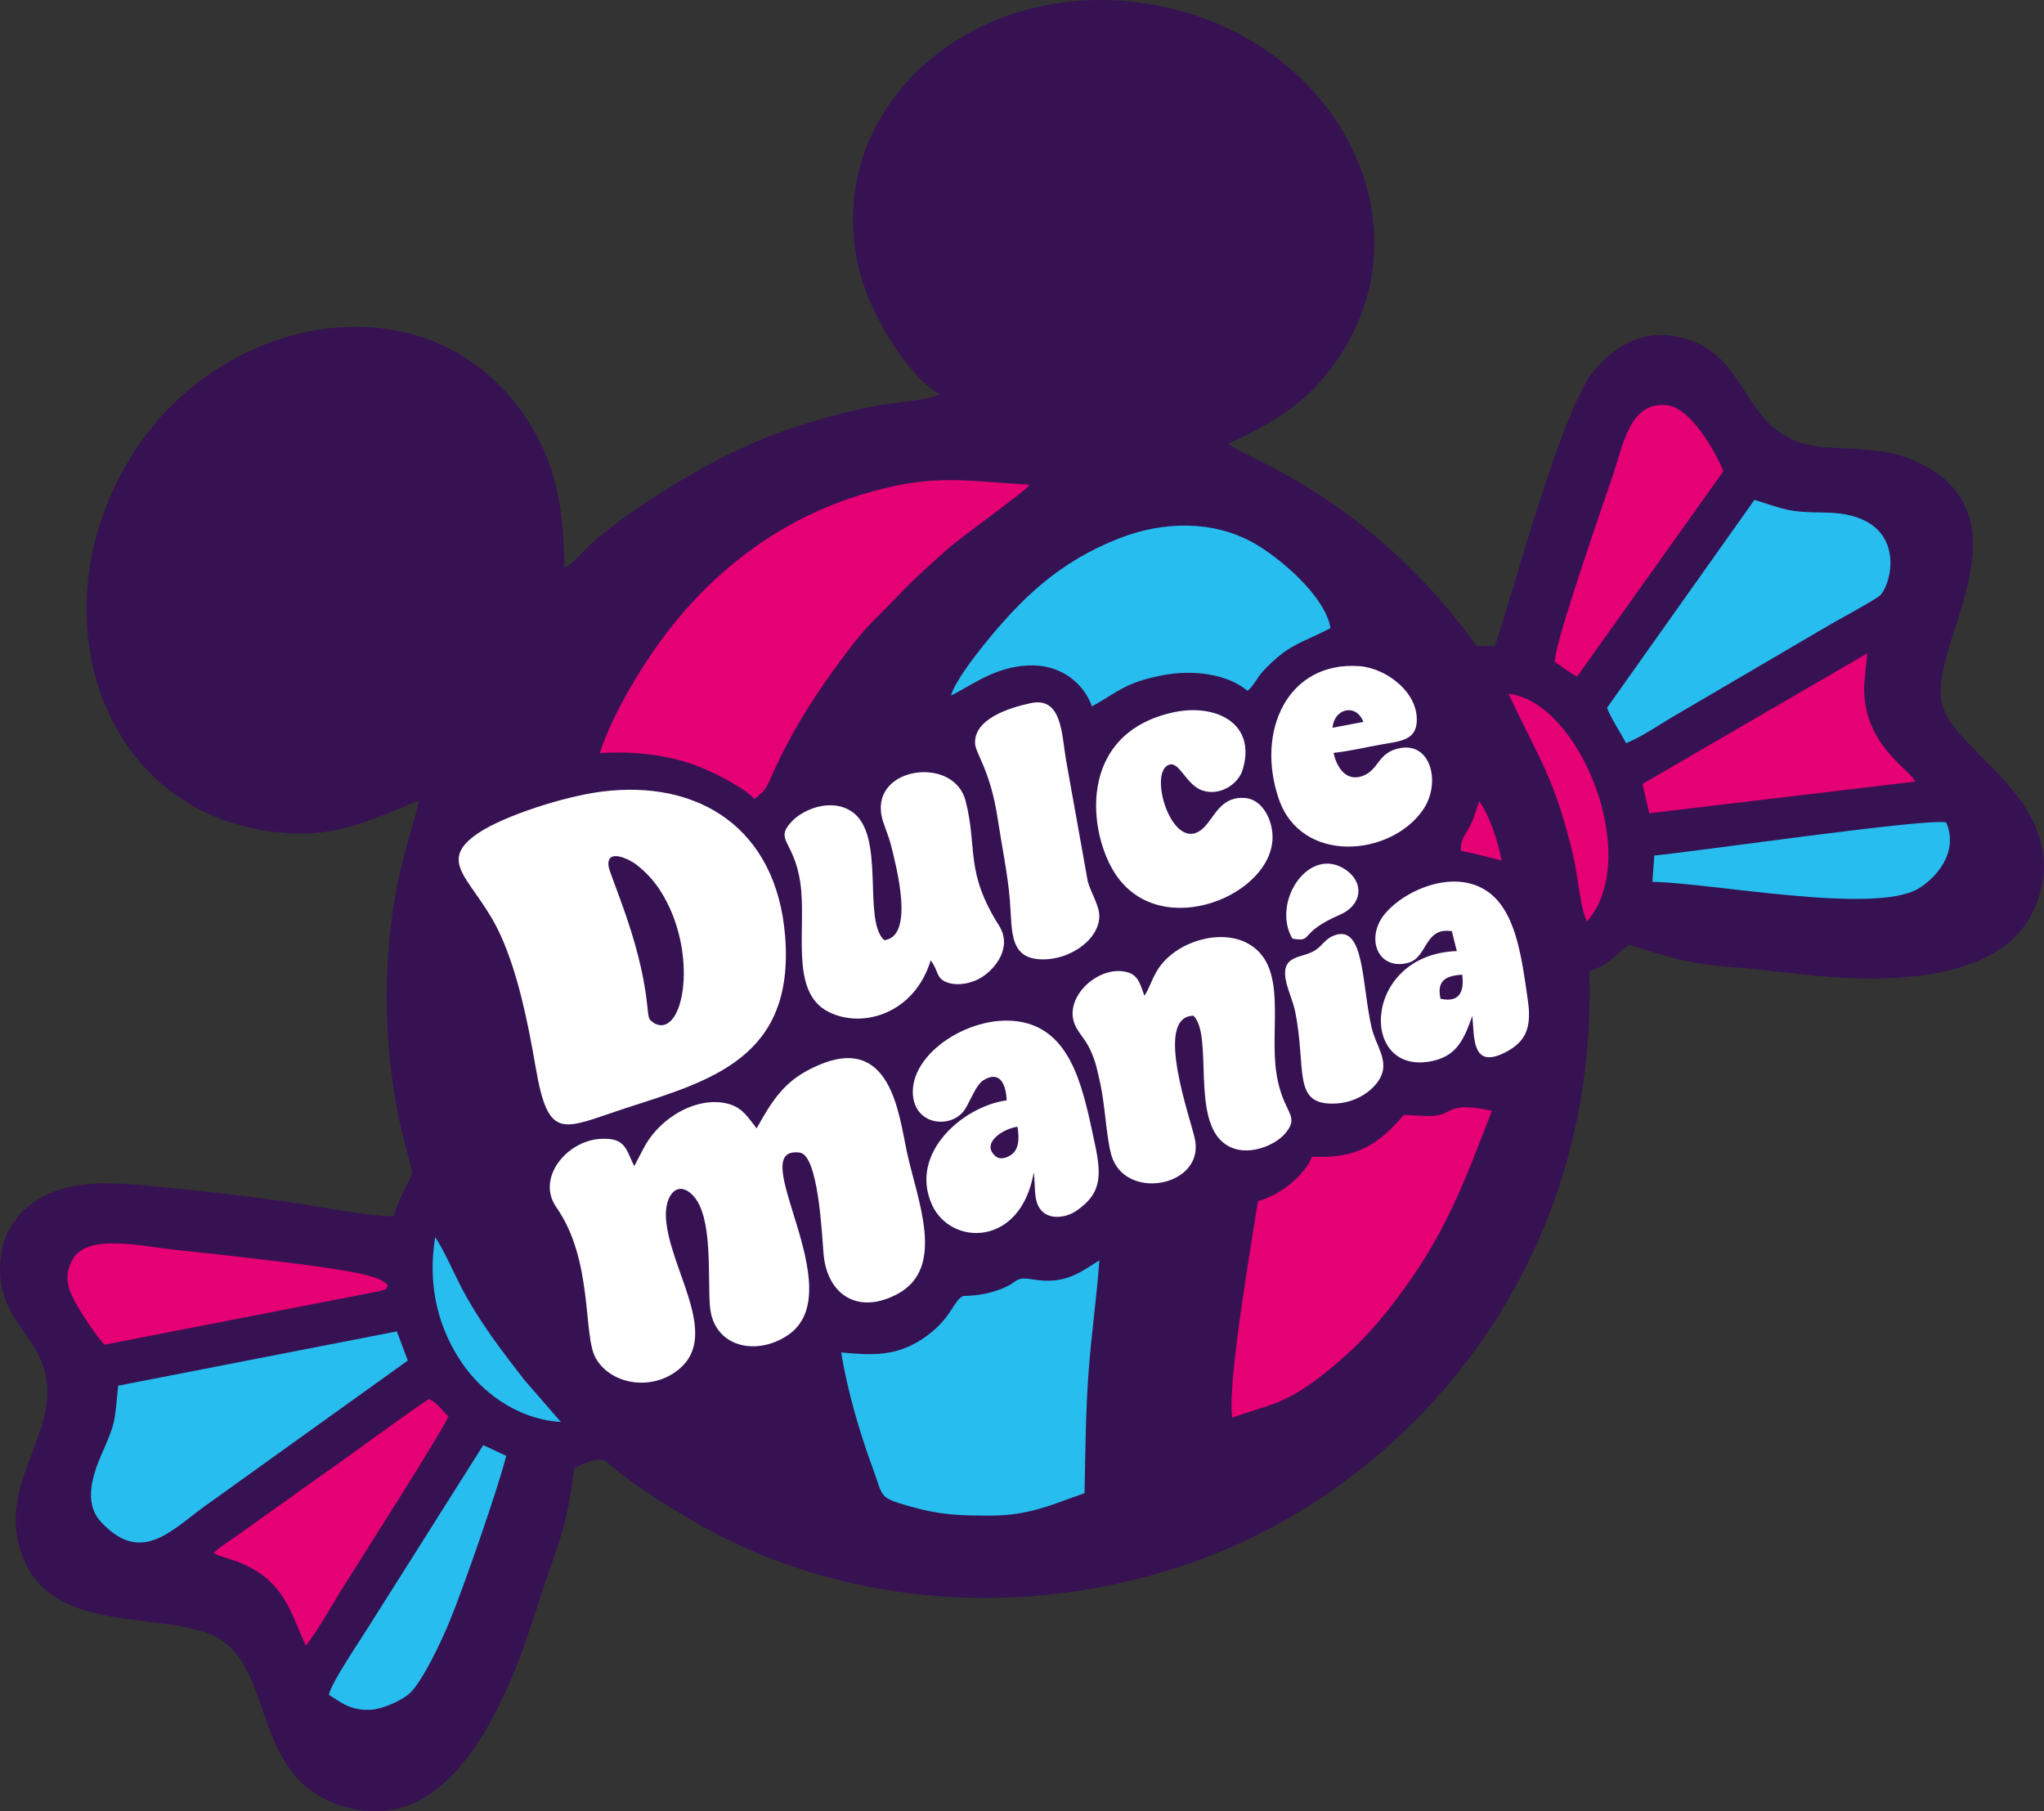 <?xml version="1.0" encoding="UTF-8"?> <svg xmlns="http://www.w3.org/2000/svg" xmlns:xlink="http://www.w3.org/1999/xlink" xml:space="preserve" width="100%" height="100%" version="1.1" shape-rendering="geometricPrecision" text-rendering="geometricPrecision" image-rendering="optimizeQuality" fill-rule="evenodd" clip-rule="evenodd" viewBox="0 0 621.252 550.517"><rect x="0" y="0" width="621.252" height="550.517" fill="#333333" stroke="none"/> <g id="Capa_x0020_1">  <path fill="#361252" d="M373.328 134.9c16.206,-7.472 25.572,-14.043 34.004,-26.874 26.734,-40.679 -0.625,-94.679 -53.834,-105.992 -56.578,-12.029 -105.527,31.139 -91.971,81.455 3.772,13.998 15.51,31.838 24.061,36.24 -2.256,1.823 -13.011,2.482 -18.125,3.397 -5.815,1.041 -11.413,2.388 -17.083,3.991 -10.849,3.068 -20.395,6.695 -29.885,11.422 -11.795,5.875 -34.851,19.988 -43.542,29.469 -1.819,1.985 -3.165,3.407 -5.402,4.631 -0.211,-20.496 -3.231,-34.002 -13.138,-47.747 -29.354,-40.729 -90.194,-29.96 -117.564,12.3 -29.777,45.974 -12.131,105.33 37.083,114.798 22.313,4.292 33.279,-2.312 49.362,-8.612 -0.97,5.721 -5.086,16.187 -7.363,30.041 -1.852,11.27 -2.727,23.436 -2.338,35.273 0.38,11.547 1.706,22.416 4.119,33.466 0.519,2.378 3.676,13.732 3.561,14.568 -0.132,0.966 -4.515,8.309 -5.561,12.954 -9.054,-0.112 -24.56,-3.376 -34.351,-4.686 -11.285,-1.511 -22.859,-2.916 -34.275,-4.02 -11.589,-1.121 -24.433,-2.814 -34.914,1.308 -8.79,3.457 -15.673,10.498 -16.147,22.358 -0.528,13.191 7.618,18.933 11.811,27.507 10.524,21.515 -15.486,38.202 -4.153,62.827 9.578,20.812 39.375,15.223 55.87,21.598 17.814,6.884 13.58,33.545 29.911,46.812 7.061,5.736 19.072,9.468 30.289,5.457 15.731,-5.626 26.728,-25.711 33.532,-43.202 3.732,-9.592 6.34,-18.836 9.773,-28.572 4.295,-12.181 5.67,-16.842 7.456,-30.72 0.534,-0.395 0.559,-0.431 1.539,-0.865 7.024,-3.107 7.698,-1.752 10.298,0.492 7.221,6.231 22.443,15.555 31.08,20.074 51.778,27.09 115.5,25.143 165.266,0.194 53.437,-26.79 102.901,-86.63 100.372,-171.004 6.954,-2.404 8.23,-5.578 12.096,-8.094 11.55,3.611 17.889,5.846 31.45,6.822 11.414,0.821 22.908,2.747 34.733,3.281 23.642,1.069 48.177,-2.656 56.506,-20.06 11.836,-24.733 -10.318,-41.184 -19.615,-51.274 -7.923,-8.599 -10.753,-12.381 -6.186,-27.95 2.8,-9.544 6.79,-19.513 7.551,-30.02 0.9,-12.453 -5.029,-20.79 -12.799,-25.365 -10.798,-6.357 -17.998,-5.751 -31.752,-6.616 -26.401,-1.659 -21.635,-27.471 -43.52,-33.227 -12.634,-3.323 -21.07,3.131 -26.84,9.669 -9.76,11.061 -24.662,67.057 -30.325,84.033l-5.574 -0.099c-10.057,-13.944 -20.569,-25.034 -33.151,-35.304 -20.4,-16.653 -38.435,-23.098 -42.315,-26.134z"></path> <path fill="#E50074" d="M182.279 228.91c9.64,-0.618 19.167,0.348 27.651,3.171 6.126,2.039 16.457,7.393 19.386,10.801 2.269,-2.054 3.022,-2.052 4.662,-5.795 5.739,-13.101 12.524,-24.183 20.913,-35.523 3.115,-4.21 6.791,-9.122 10.13,-12.447 11.433,-11.382 9.311,-10.138 22.937,-22.194 4.931,-4.362 24.397,-18.043 24.955,-19.602 -19.686,-1.13 -28.24,-3.303 -47.808,2.056 -26.477,7.252 -47.831,23.229 -63.697,44.576 -6.19,8.328 -15.279,23.01 -19.129,34.957z"></path> <path fill="#28BDEF" d="M292.815 393.874c-3.036,1.303 -3.407,6.481 -11.038,12.088 -9.056,6.654 -16.85,5.909 -26.118,5.101 1.864,11.483 5.713,24.687 9.557,35.044 3.335,8.988 1.707,8.977 10.956,11.629 9.713,2.786 15.254,2.903 24.917,2.903 11.845,0 18.908,-3.462 28.541,-6.814 0.264,-12.341 0.33,-24.204 1.188,-36.221 0.854,-11.951 2.489,-23.005 3.325,-34.547 -5.79,3.638 -10.426,7.446 -20.073,5.828 -5.936,-0.996 -4.328,0.784 -9.688,2.839 -3.828,1.467 -7.191,2.098 -11.567,2.15z"></path> <path fill="#E50074" d="M431.977 339.14l-5.259 -0.304c-7.554,8.692 -13.937,13.421 -27.937,12.73 -2.262,5.561 -9.414,11.634 -16.451,13.489 -1.909,12.585 -9.366,55.352 -7.822,65.795 11.499,-3.996 16.491,-4.104 28.332,-13.643 8.86,-7.138 14.373,-12.834 21.47,-22.162 14.887,-19.569 20.425,-34.93 29.167,-57.456 -16.184,-3.327 -10.002,2.305 -21.5,1.551z"></path> <path fill="#28BDEF" d="M289.048 211.419c6.977,-3.545 13.313,-8.61 23.301,-9.156 9.934,-0.543 17.049,5.339 19.527,12.451 7.669,-4.243 10.023,-7.282 21.464,-9.476 9.477,-1.816 19.745,-0.356 25.83,4.725 1.99,-1.582 2.963,-4.093 4.626,-5.873 7.799,-8.342 11.136,-8.291 20.593,-13.167 -1.485,-9.556 -15.321,-21.422 -23.49,-25.97 -12.328,-6.862 -27.36,-6.543 -40.624,-1.375 -18.576,7.238 -29.942,18.429 -41.27,32.45 -2.604,3.224 -8.76,11.104 -9.957,15.391z"></path> <path fill="#28BDEF" d="M35.922 421.158c-1.124,11.332 -0.786,11.168 -4.938,20.602 -2.741,6.229 -5.721,14.952 -0.33,20.769 12.729,13.735 21.94,1.887 33.214,-5.911l60.081 -43.102 -3.333 -8.86 -84.694 16.502z"></path> <path fill="#28BDEF" d="M488.439 215.122c0.868,2.57 4.245,7.786 5.771,10.735 4.305,-1.565 10.998,-6.175 15.454,-8.727l45.999 -26.959c4.697,-2.742 10.669,-5.815 15.281,-8.808 4.018,-2.607 10.217,-25.337 -16.353,-25.583 -11.484,-0.107 -11.753,-0.927 -21.351,-3.844l-44.801 63.186z"></path> <path fill="#E50074" d="M499.208 238.272l2.058 8.904 80.839 -9.62c-1.448,-3.622 -16.363,-11.521 -15.478,-29.666l0.912 -9.328 -68.331 39.71z"></path> <path fill="#E50074" d="M92.985 500.193c3.645,-4.659 7.465,-11.629 10.886,-17.119 4.404,-7.066 31.031,-48.744 32.437,-52.632 -2.077,-1.65 -2.982,-3.869 -5.975,-5.242 -11.203,7.588 -21.889,15.745 -33.02,23.488l-24.572 17.54c-2.517,1.83 -5.234,3.424 -7.754,5.695 0.356,0.287 -0.294,0.045 1.379,0.824l3.938 1.275c16.298,5.254 17.994,16.472 22.681,26.171z"></path> <path fill="#E50074" d="M472.537 201.12c2.732,1.858 4.445,3.364 6.831,4.48l44.461 -62.402c-2.509,-5.968 -9.767,-19.06 -16.98,-20.001 -11.267,-1.471 -13.443,11.674 -16.397,20.551 -2.954,8.873 -17.896,51.344 -17.915,57.372z"></path> <path fill="#E50074" d="M31.791 408.697l83.677 -16.292c3.265,-1.22 1.109,0.403 2.463,-1.723 -1.539,-1.832 -4.162,-2.471 -6.332,-3.073 -9.65,-2.678 -48.817,-6.707 -59.211,-7.85 -10.269,-1.129 -26.228,-4.907 -30.477,3.286 -2.923,5.635 -0.792,9.676 1.79,14.215 1.688,2.969 6.101,9.503 8.09,11.437z"></path> <path fill="#28BDEF" d="M99.955 515.089c3.151,2.016 6.857,5.126 13.097,4.526 4.238,-0.408 9.801,-3.28 11.679,-5.15 3.82,-3.805 9.233,-15.135 12,-21.864 4.054,-9.858 14.758,-40.451 17.119,-50.117l-6.968 -3.243 -35.657 56.455c-2.206,3.501 -10.545,15.852 -11.27,19.393z"></path> <path fill="#28BDEF" d="M502.817 260.023l-0.589 7.997c18.128,0.341 67.322,9.983 80.759,2.107 5.091,-2.985 12.495,-10.803 8.564,-20.112 -4.446,-1.619 -76.66,8.91 -88.734,10.008z"></path> <path fill="#E50074" d="M482.395 280.024c16.919,-19.421 -2.329,-66.867 -23.864,-69.148 9.279,20.114 13.924,24.958 19.802,49.981 1.022,4.352 2.224,16.519 4.062,19.167z"></path> <path fill="#361252" d="M198.9 311.028c9.018,4.786 13.724,-21.756 1.781,-40.331 -2.046,-3.182 -4.399,-5.643 -7.207,-7.863 -1.905,-1.506 -9.111,-5.252 -8.525,0.323 0.312,2.97 9.559,22.288 11.683,41.637 0.603,5.496 0.384,4.795 2.268,6.234z"></path> <path fill="#28BDEF" d="M170.49 432.201l-11.053 -12.7c-6.936,-8.947 -13.708,-17.696 -19.201,-28.186 -2.13,-4.067 -5.666,-12.128 -7.985,-15.264 -2.44,15.099 1.189,28.05 8.235,38.31 5.451,7.938 15.717,16.857 30.004,17.84z"></path> <path fill="#E50074" d="M444.013 258.586c4.8,0.956 7.834,1.85 12.379,2.961 -1.04,-5.784 -3.774,-13.959 -6.798,-17.987 -1.05,2.775 -1.414,4.686 -2.61,7.153 -1.384,2.853 -3.15,4.11 -2.971,7.873z"></path> <path fill="#361252" d="M309.261 342.466c-4.325,0.514 -11.399,5.051 -6.577,9.027 1.649,1.36 4.411,-0.038 5.414,-1.155 1.729,-1.923 1.616,-4.803 1.163,-7.872z"></path> <path fill="#361252" d="M437.819 303.556c5.25,1.167 7.378,-1.503 6.604,-7.313 -5.349,0.321 -7.736,2.05 -6.604,7.313z"></path> <path fill="#361252" d="M405.012 221.182l9.371 -1.764c-2.18,-5.714 -8.88,-4.154 -9.371,1.764z"></path> <path fill="white" d="M229.97 342.949c-2.491,-3.091 -4.118,-6.162 -8.401,-7.39 -9.148,-2.624 -20.929,3.722 -26.006,13.548l-2.795 5.333c-2.604,-5.245 -2.607,-8.82 -10.527,-8.273 -10.02,0.691 -19.361,11.915 -13.134,20.789 11.311,16.117 7.983,38.993 11.994,45.905 4.944,8.52 18.465,10.169 26.362,2.289 10.592,-10.569 -4.025,-29.9 -5.044,-44.77 -0.498,-7.255 3.644,-12.086 8.393,-6.807 5.812,6.459 4.286,23.551 4.944,33.17 0.865,12.647 13.989,15.647 23.719,9.055 19.833,-13.437 -13.948,-57.748 3.591,-55.482 5.689,0.735 6.744,24.943 7.247,30.78 1.067,12.382 10.416,18.674 22.517,12.162 14.845,-7.988 5.909,-28.62 2.769,-43.311 -2.424,-11.347 -4.857,-35.826 -27.054,-26.114 -9.661,4.227 -13.333,9.701 -18.575,19.116z"></path> <path fill="white" d="M193.474 262.834c2.808,2.22 5.161,4.681 7.207,7.863 11.943,18.575 7.237,45.117 -1.781,40.331 -1.884,-1.439 -1.665,-0.738 -2.268,-6.234 -2.124,-19.349 -11.371,-38.667 -11.683,-41.637 -0.586,-5.575 6.62,-1.829 8.525,-0.323zm-10.605 -22.235c-11.207,1.424 -29.497,7.257 -37.387,12.535 -13.802,9.234 -0.802,14.448 6.774,31.347 5.198,11.596 8.172,26.087 10.54,39.862 3.971,23.102 8.278,18.648 27.846,12.313 25.556,-8.273 50.896,-15.244 47.994,-52.053 -2.6,-32.981 -26.372,-47.737 -55.767,-44.004z"></path> <path fill="white" d="M268.743 285.758c-6.777,-6.276 0.719,-32.365 -10.069,-39.233 -6.308,-4.017 -14.675,-0.471 -18.066,3.184 -5.303,5.715 0.648,5.626 2.598,18.304 2.139,13.911 -3.481,33.425 8.61,39.533 10.491,5.299 26.217,0.366 31.055,-15.663 2.442,3.169 1.554,5.472 5.011,6.717 3.459,1.245 7.665,0.098 10.078,-1.314 4.494,-2.63 9.884,-9.311 5.675,-15.97 -10.464,-16.553 -6.439,-23.577 -10.169,-37.963 -3.528,-13.604 -28.217,-10.453 -25.567,4.328 0.505,2.816 2.123,5.954 2.94,9.3 1.444,5.917 7.368,27.721 -2.096,28.777z"></path> <path fill="white" d="M347.832 302.654c-1.147,-2.952 -1.627,-6.09 -5.001,-7.102 -9.021,-2.704 -20.723,8.322 -15.561,17.027 1.698,2.863 2.89,3.619 4.551,7.49 1.313,3.058 1.833,5.784 2.628,9.406 1.45,6.613 1.789,16.098 3.327,21.555 3.974,14.107 28.025,9.749 25.478,-4.47 -1.015,-5.666 -12.945,-37.723 -0.482,-37.838 6.105,6.296 -0.96,31.838 9.745,39.104 6.257,4.247 15.263,0.291 18.328,-3.579 4.35,-5.494 -0.9,-5.635 -2.859,-17.837 -2.294,-14.291 3.776,-33.278 -9.083,-39.849 -8.291,-4.237 -21.246,-0.426 -26.762,7.744 -1.957,2.897 -2.676,5.96 -4.309,8.349z"></path> <path fill="white" d="M309.261 342.466c0.453,3.069 0.566,5.949 -1.163,7.872 -1.003,1.117 -3.765,2.515 -5.414,1.155 -4.822,-3.976 2.252,-8.513 6.577,-9.027zm-3.298 -8.025c-13.1,1.73 -29.922,16.028 -22.635,31.851 5.709,12.395 26.879,12.844 30.869,-9.913 0.6,4.181 -0.214,8.581 2.224,11.435 2.612,3.056 7.689,2.313 10.823,0.131 7.269,-5.061 7.717,-10.088 5.552,-20.187 -3.347,-15.62 -6.446,-32.689 -20.522,-36.712 -14.697,-4.201 -35.045,7.881 -34.836,20.969 0.164,10.261 12,11.272 15.914,5.047 1.653,-2.629 3.304,-7.367 5.592,-8.767 5.072,-3.104 6.848,1.486 7.019,6.146z"></path> <path fill="white" d="M356.542 216.528c-29.462,6.51 -25.871,36.923 -17.29,49.476 13.993,20.468 48.313,5.737 47.514,-12.182 -0.227,-5.094 -3.229,-10.821 -8.269,-11.28 -6.619,-0.602 -8.953,4.567 -11.585,7.854 -9.522,11.895 -18.286,-14.782 -11.875,-17.846 3.461,-1.655 5.277,6.146 10.657,7.779 5.323,1.615 10.686,-2.104 11.973,-6.302 4.402,-14.344 -8.338,-20.324 -21.125,-17.499z"></path> <path fill="white" d="M405.012 221.182c0.491,-5.918 7.191,-7.478 9.371,-1.764l-9.371 1.764zm0.322 7.637c4.718,-0.485 9.445,-1.634 14.227,-2.497 5.364,-0.968 10.44,-1.107 11,-6.449 0.957,-9.128 -9.058,-16.782 -17.363,-17.399 -21.732,-1.614 -31.65,19.681 -24.493,40.424 6.855,19.867 34.034,17.508 43.848,3.174 5.696,-8.319 2.211,-21.753 -8.487,-18.323 -5.244,1.681 -5.203,6.077 -9.503,7.928 -5.242,2.257 -8.306,-2.324 -9.229,-6.858z"></path> <path fill="white" d="M437.819 303.556c-1.132,-5.263 1.255,-6.992 6.604,-7.313 0.774,5.81 -1.354,8.48 -6.604,7.313zm3.453 -20.532l1.518 6.047c-29.069,0.973 -29.919,38.833 -6.909,33.285 7.162,-1.727 9.253,-6.938 11.598,-13.548 0.731,5.809 -0.544,16.768 10.472,10.816 5.734,-3.098 7.625,-7.233 6.433,-15.53 -1.93,-13.431 -3.669,-27.849 -12.995,-33.614 -11.453,-7.078 -28.244,2.093 -32.092,9.72 -3.524,6.985 0.505,14.553 8.644,12.452 6.046,-1.561 4.857,-10.96 13.331,-9.628z"></path> <path fill="white" d="M313.285 213.708c-6.955,1.49 -17.208,4.9 -16.921,12.2 0.124,3.14 4.661,8.259 6.846,22.773 1.192,7.914 3.087,17.018 3.723,24.798 0.807,9.857 -0.486,18.84 11.449,18.059 7.271,-0.476 15.589,-5.942 15.739,-12.966 0.07,-3.287 -2.501,-7.053 -3.508,-10.707l-6.617 -36.934c-1.326,-7.732 -1.189,-19.264 -10.711,-17.223z"></path> <path fill="white" d="M405.487 284.322c-2.679,1.019 -3.471,2.953 -5.549,4.367 -2.469,1.68 -5.411,1.728 -7.424,3.086 -4.447,3 0.021,10.324 1.079,15.428 3.716,17.929 -1.245,29.121 12.828,28.169 6.029,-0.408 10.999,-3.985 13.018,-7.656 2.901,-5.274 -1.198,-9.673 -2.521,-15.278 -3.093,-13.1 -2.052,-31.683 -11.431,-28.116z"></path> <path fill="white" d="M392.801 285.28c6.695,1.149 1.417,-1.622 14.503,-7.279 6.589,-2.848 7.492,-9.533 1.905,-13.512 -11.147,-7.941 -22.924,9.558 -16.408,20.791z"></path> </g> </svg> 